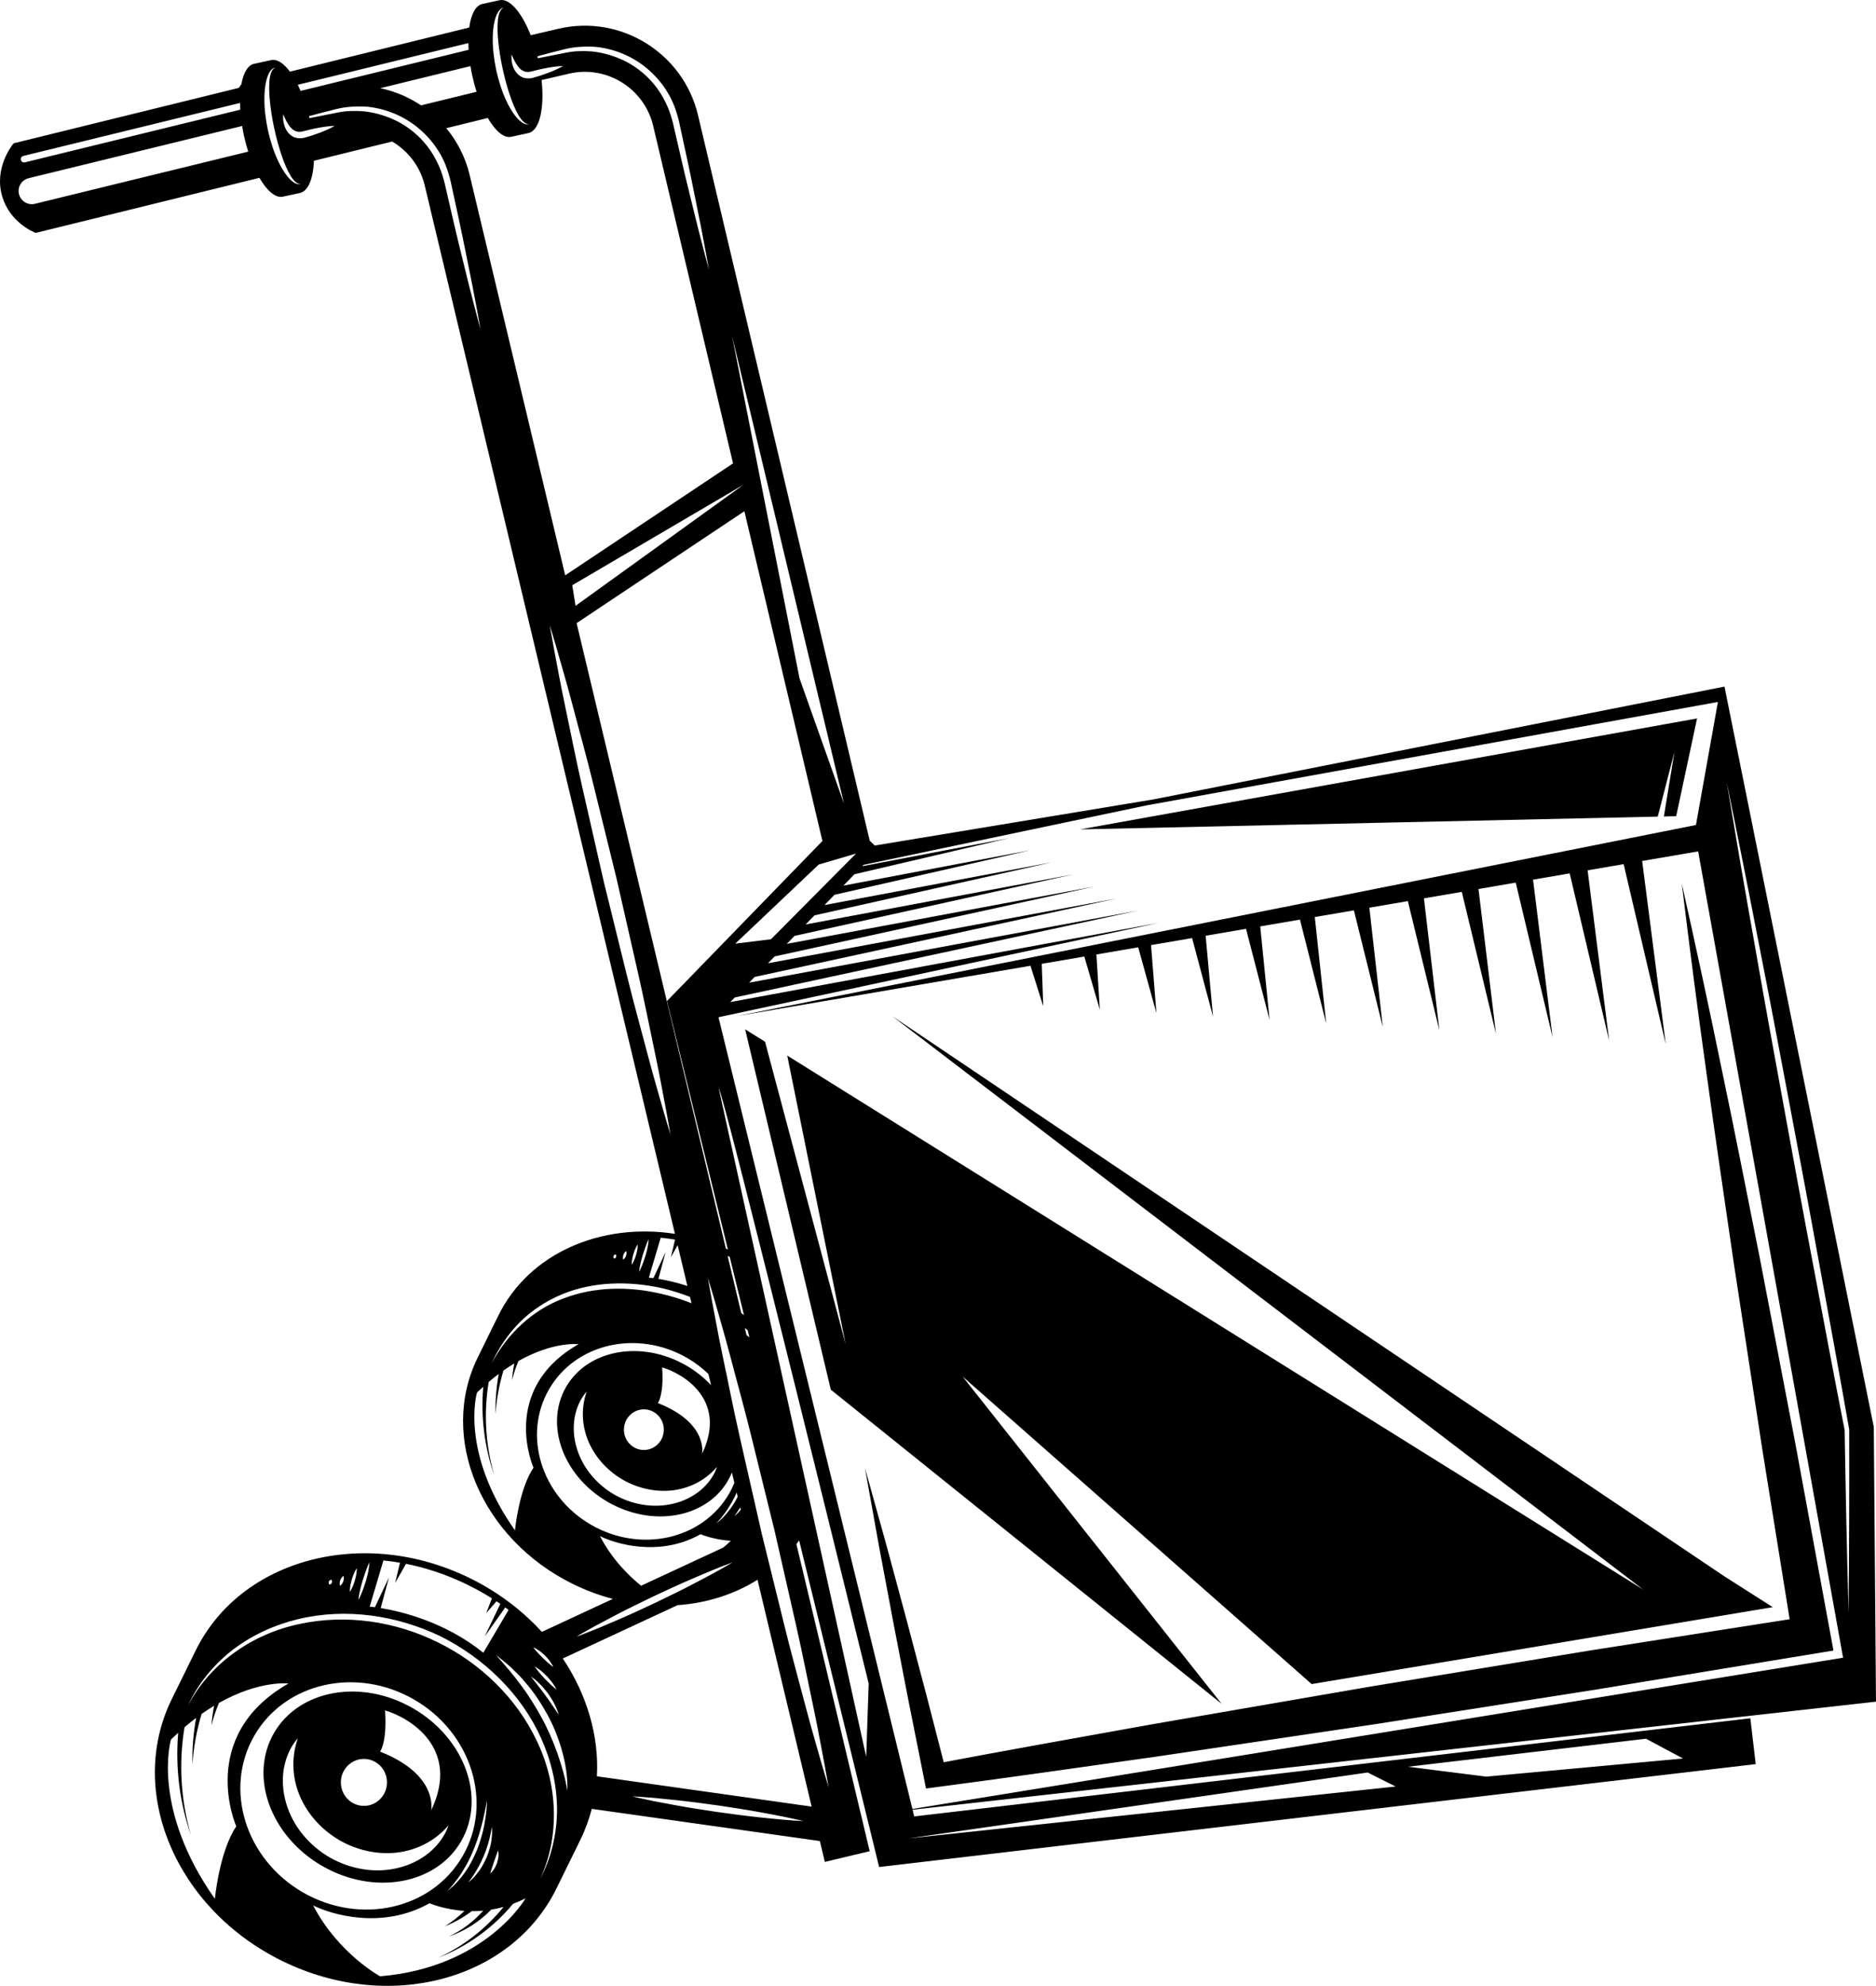 <?xml version="1.0" encoding="UTF-8"?> <svg xmlns="http://www.w3.org/2000/svg" id="Layer_2" data-name="Layer 2" viewBox="0 0 279.067 295.229"><g id="Badge"><path id="Box" d="M40.754,257.644c-3.733,6.477-.529,15.316,7.163,19.755,7.683,4.439,16.953,2.793,20.686-3.675,3.733-6.477.529-15.316-7.163-19.755-7.682-4.439-16.943-2.793-20.686,3.675ZM54.135,261.493c1.894,0,3.43,1.563,3.43,3.491,0,1.928-1.535,3.491-3.43,3.491-1.894,0-3.43-1.563-3.43-3.491,0-1.928,1.536-3.491,3.43-3.491ZM64.138,269.149s1.143-5.308-7.594-8.738c0,0,1.062-1.388.735-6.124,3.43.98,11.351,5.471,6.859,14.862ZM42.221,262.941c.301-1.688.992-3.29,2.082-4.515-1.077,3.091-.772,6.229.426,8.88,1.219,2.654,3.279,4.824,5.769,6.275,2.5,1.435,5.411,2.134,8.32,1.863,2.896-.287,5.768-1.594,7.903-4.075-.519,1.554-1.56,2.954-2.872,4.057-1.329,1.085-2.932,1.873-4.636,2.269-3.412.845-7.14.183-10.185-1.569-3.042-1.757-5.48-4.656-6.455-8.034-.508-1.674-.628-3.457-.353-5.151ZM2.031,21.305c-.198.234-3.013,3.695-1.669,8.008,1.158,3.716,4.489,5.129,4.946,5.314l33.285-8.188c1.121,1.932,2.391,3.038,3.49,2.799l2.553-.555c1.224-.266,1.95-2.137,2.068-4.783l11.631-2.861c2.354,1.39,4.168,3.687,4.849,6.542l37.218,155.85c-11.006-1.699-21.717,2.875-26.286,12.183l-3.073,6.251c-5.825,11.866.538,26.927,14.213,33.639,1.938.951,3.919,1.676,5.908,2.199l-10.559,4.905c-2.901-3.175-6.498-5.923-10.699-7.985-15.808-7.76-34.082-2.931-40.816,10.787l-3.552,7.227c-6.734,13.718.622,31.129,16.431,38.889,15.808,7.76,34.082,2.931,40.816-10.787l3.552-7.227c.733-1.493,1.289-3.03,1.695-4.593l33.928,4.784.741,3.102,6.672-1.592-10.901-45.649c.138-.183.273-.369.405-.557l11.899,48.557,130.399-15.297-.799-6.813-124.38,14.591-.244-.997,143.315-16.067-.327-40.83-22.211-110.077-84.941,16.77-41.467,6.86-.758-.737.011-.003-25.546-107.871c-2.201-9.22-11.496-14.971-20.725-12.825l-4.156.966c-1.322-3.366-3.137-5.527-4.634-5.201l-2.553.555c-1.016.221-1.69,1.546-1.958,3.502l-26.673,6.562c-.93-1.249-1.912-1.908-2.786-1.718l-2.554.555c-.931.202-1.572,1.338-1.879,3.03-.087.111-.224.297-.387.547L2.031,21.305ZM69.711,7.405l-24.991,6.107c-.135-.314-.274-.619-.417-.907l25.37-6.2c.004.325.017.658.038 1ZM70.895,13.645l-8.263,2.019c-1.83-1.222-3.884-2.094-6.06-2.554l13.417-3.279c.076.469.161.943.266,1.425.181.834.399,1.631.639,2.389ZM72.563,17.538c1.121,1.932,2.391,3.038,3.49,2.799l2.554-.555c1.662-.361,2.408-3.674,1.956-7.881l4.095-.952c5.564-1.295,11.171,2.174,12.498,7.731l11.89,50.205-24.969,16.646-14.219-59.543c-.629-2.632-1.851-4.967-3.47-6.93l6.177-1.52ZM110.603,72.062l-24.988,18.006-.49-3.062,25.478-14.944ZM74.065,5.552c.124,1.575.376,3.142.712,4.69.335,1.548.757,3.079,1.298,4.563.28.737.58,1.469.966,2.151.182.348.401.672.656.964.258.278.58.542.996.527-.402.13-.85-.079-1.168-.335-.329-.26-.624-.563-.88-.89-.508-.659-.918-1.379-1.271-2.121-.711-1.485-1.188-3.059-1.553-4.652-.33-1.601-.55-3.231-.52-4.877.014-.822.087-1.647.276-2.457.097-.403.24-.802.432-1.175.183-.365.505-.741.924-.789-.384.159-.567.533-.686.893-.111.372-.175.757-.196,1.15-.067.78-.037,1.571.015,2.358ZM78.98,10.639c.754-.185,1.554-.399,2.345-.536.796-.148,1.6-.263,2.432-.285-.723.413-1.472.733-2.231,1.02-.764.291-1.514.535-2.321.754-.468.098-.983.096-1.465-.081-.47-.206-.845-.548-1.087-.937-.492-.775-.626-1.644-.552-2.471.322.757.672,1.487,1.158,2.006.484.533,1.073.693,1.72.53ZM105.458,40.093s-.212-.79-.583-2.172c-.351-1.387-.89-3.359-1.468-5.741-.574-2.383-1.287-5.153-1.974-8.139-.344-1.492-.7-3.035-1.062-4.602-.334-1.598-.758-3.09-1.507-4.492-1.41-2.825-3.899-5.07-6.641-6.209-1.366-.578-2.77-.947-4.132-1.087-1.361-.109-2.671-.07-3.85.172-1.616.32-3.045.603-4.239.839-.023-.096-.045-.193-.069-.289,1.177-.321,2.575-.705,4.194-1.09,1.217-.29,2.58-.403,4.02-.348,1.439.085,2.946.42,4.406,1.02,2.93,1.173,5.623,3.528,7.18,6.542.78,1.494,1.228,3.185,1.527,4.737.34,1.572.676,3.12 1,4.617.651,2.995,1.187,5.806,1.682,8.207.492,2.402.844,4.416,1.118,5.821.253,1.409.398,2.213.398,2.213ZM125.547,119.466l-6.614-18.618-10.044-50.956,16.659,69.574ZM127.343,126.897l-12.657,12.739-5.308.653,12.412-11.759,5.553-1.633ZM274.4,212.594c-1.577-7.998-3.068-16.012-4.582-24.021-1.53-8.016-3.006-16.041-4.464-24.071-1.477-8.026-2.936-16.054-4.34-24.094-1.432-8.034-2.816-16.077-4.158-24.127,1.639,7.996,3.235,15.999,4.784,24.011,1.577,8.007,3.098,16.024,4.602,24.045,1.523,8.017,3.027,16.038,4.478,24.068,1.464,8.028,2.953,16.051,4.355,24.091l.006.033 0.0.027c.015,9.065-.006,18.13-.095,27.196-.252-9.052-.436-18.104-.584-27.157ZM209.452,262.657l35.4-4.165,5.512,2.94-29.275,2.695-11.637-1.47ZM135.101,273.313l68.349-9.799,4.165,2.082-72.514,7.717ZM106.88,151.229l65.54-14.043-63.787,11.791.664-.684,59.926-12.904-57.787,10.703.828-.852,53.763-11.647-51.787,9.614.991-1.02,47.6-10.391-45.788,8.525,1.155-1.188,41.436-9.133-39.787,7.437,1.318-1.356,35.273-7.877-33.787,6.348,1.481-1.524,29.11-6.62-27.787,5.258,1.644-1.692,22.946-5.363-21.786,4.168.196-.202,42.07-8.839,85.024-15.379-3.267,18.292-142.741,28.418,43.747-7.491,1.901,6.021-.225-6.308,6.334-1.085,2.309,7.905-.51-8.213,6.216-1.065,2.712,9.79-.802-10.117,6.109-1.046,3.111,11.675-1.098-12.02,6.008-1.029,3.508,13.561-1.396-13.922,5.911-1.012,3.904,15.447-1.696-15.825,5.816-.996,4.299,17.333-1.997-17.727,5.723-.98,4.693,19.219-2.299-19.629,5.631-.964,5.086,21.106-2.602-21.531,5.541-.949,5.48,22.992-2.905-23.433,5.451-.933,5.873,24.878-3.208-25.334,5.361-.918,6.265,26.765-3.512-27.236,8.33-1.426,21.558,119.877-138.444,22.485-28.844-117.703ZM106.928,161.847c.327-.98,22.293,88.438,22.293,88.438l-.322,9.546-.046,1.355-21.926-99.339ZM110.67,195.517c-.134-.103-.267-.205-.401-.304l-2.028-8.493c.102.046.208.092.308.139l2.122,8.657ZM111.223,197.774l.259,1.058c-.047-.039-.091-.082-.138-.121-.096-.079-.198-.15-.295-.227l-.252-1.054c.143.113.284.228.425.344ZM119.919,254.005c-.921-3.534-2.079-7.636-3.168-12.068-1.093-4.431-2.259-9.157-3.425-13.883-1.08-4.746-2.16-9.493-3.173-13.943-1.021-4.448-1.823-8.635-2.587-12.206-.757-3.572-1.27-6.577-1.684-8.668-.373-2.1-.586-3.3-.586-3.3,0,0,.348,1.168.957,3.212.568,2.054,1.459,4.969,2.386,8.501.92,3.534,2.083,7.635,3.168,12.068,1.092,4.431,2.258,9.157,3.424,13.883,1.08,4.746,2.159,9.493,3.172,13.943,1.016,4.449,1.822,8.635,2.586,12.206.756,3.573,1.271,6.577,1.685,8.668.374,2.1.587,3.3.587,3.3,0,0-.348-1.168-.957-3.213-.568-2.054-1.457-4.97-2.385-8.501ZM98.5,203.292c2.967.848,9.818,4.733,5.933,12.856,0,0,.989-4.592-6.569-7.558,0,0,.918-1.201.636-5.298ZM98.747,212.545c0,1.668-1.328,3.02-2.967,3.02-1.638,0-2.967-1.352-2.967-3.02,0-1.668,1.328-3.02,2.967-3.02,1.639,0,2.967,1.352,2.967,3.02ZM106.667,218.068c-.449,1.345-1.349,2.555-2.484,3.509-1.149.938-2.536,1.62-4.01,1.963-2.951.731-6.176.158-8.81-1.357-2.631-1.52-4.74-4.028-5.584-6.95-.44-1.448-.544-2.99-.305-4.455.261-1.46.859-2.846,1.801-3.906-.932,2.674-.668,5.388.369,7.681,1.055,2.296,2.836,4.172,4.99,5.428,2.163,1.241,4.68,1.846,7.197,1.612,2.505-.248,4.989-1.379,6.836-3.525ZM109.497,225.179c-.165.143-.259.225-.259.225,0,0,.072-.102.198-.279.131-.172.299-.432.502-.738.06-.085.118-.188.177-.284l.081.342c-.022.027-.046.059-.068.085-.239.29-.473.5-.631.65ZM109.66,229.105c.004,0,.008 0.0.012 0l-.032.015c.007-.005.013-.01.019-.015ZM107.997,225.113c-.395.472-.782.813-1.049,1.049-.275.228-.432.358-.432.358,0,0,.136-.152.374-.417.242-.259.563-.652.921-1.139.373-.476.732-1.085,1.112-1.733.237-.419.455-.873.664-1.337l.147.617c-.159.311-.322.618-.494.905-.404.658-.837,1.236-1.244,1.697ZM94.067,267.066c1.077.043,2.146.149,3.219.221l3.204.324c2.136.218,4.261.512,6.386.807,2.121.318,4.243.637,6.353,1.032,2.112.384,4.222.784,6.316,1.29-2.152-.106-4.289-.319-6.423-.547-2.136-.218-4.261-.511-6.386-.805-2.122-.317-4.243-.636-6.353-1.03l-3.165-.595c-1.05-.234-2.105-.434-3.15-.697ZM46.582,283.276c2.613,1.307,10.207,3.675,17.312-.327,0,0,2.099.931,5.201,1.139-.88.856-1.851,1.633-2.913,2.293,1.41-.562,2.756-1.326,4-2.254.544.004,1.109-.019,1.696-.071-1.406,1.6-3.159,2.93-5.136,3.848,2.356-.791,4.543-2.171,6.324-3.996.598-.096,1.212-.235,1.835-.408-2.582,3.189-5.91,5.814-9.695,7.547,4.276-1.651,8.137-4.438,11.116-8.013.616-.232,1.236-.493,1.862-.82,0,0-5.88,10.289-21.64,11.596,0,0-6.206-3.348-9.962-10.534ZM72.521,274.393c.141-.507.296-.979.374-1.396.09-.415.17-.764.206-1.011.046-.247.072-.389.072-.389,0,0,.008.144.023.396.003.251.019.615-.029,1.047-.041.432-.107.938-.237,1.467-.137.527-.317,1.081-.529,1.624-.241.531-.511,1.046-.794,1.513-.289.463-.604.863-.885,1.194-.276.335-.547.578-.729.751-.19.165-.299.26-.299.26,0,0,.083-.118.228-.323.152-.199.346-.499.58-.853.244-.348.475-.787.738-1.243.255-.461.497-.969.709-1.489.224-.514.419-1.042.571-1.547ZM72.419,268.319c-.03.411-.06,1.002-.166,1.702-.097.702-.237,1.519-.452,2.381-.228.859-.509,1.766-.852,2.653-.373.875-.794,1.729-1.252,2.495-.467.76-.968,1.428-1.438,1.962-.457.545-.904.94-1.212,1.212-.317.264-.499.414-.499.414,0,0,.157-.175.432-.482.279-.3.651-.754,1.065-1.317.432-.55.847-1.254,1.286-2.004.429-.758.82-1.602,1.164-2.464.355-.859.651-1.742.895-2.581.226-.844.455-1.63.591-2.319.148-.686.274-1.26.343-1.665.078-.405.123-.636.123-.636,0,0-.01.236-.028.648ZM73.277,277.42c.074-.194.144-.404.206-.616.081-.205.154-.414.215-.613.056-.199.143-.38.189-.542.05-.161.116-.294.147-.39.041-.096.064-.15.064-.15,0,0,.011.059.03.161.008.102.039.251.03.426-.008.175-.005.383-.049.599-.044.215-.099.443-.164.669-.088.218-.184.432-.281.628-.099.196-.228.36-.329.502-.101.143-.216.243-.285.318-.078.069-.123.109-.123.109,0,0,.015-.057.041-.158.03-.095.075-.242.124-.398.063-.157.106-.352.183-.544ZM37.824,258.046c4.566-7.918,15.208-10.318,23.773-5.38,8.555,4.939,11.798,15.365,7.222,23.273-4.566,7.918-15.208,10.328-23.773,5.39-8.555-4.949-11.788-15.365-7.222-23.283ZM27.448,256.78c.584-.496,1.16-.956,1.726-1.38-.41,2.282-.607,4.593-.537,6.889.157-2.549.622-5.062,1.351-7.481.637-.449,1.26-.853,1.867-1.218-.193.962-.326,1.931-.392,2.899.282-1.143.663-2.25,1.114-3.32,6.055-3.408,10.33-2.885,10.33-2.885-13.719,7.839-7.758,21.232-7.758,21.232-2.531,3.756-3.185,10.779-3.185,10.779-9.554-13.556-6.533-23.681-6.533-23.681.362-.353.721-.686,1.079-1.011-.441,5.158.198,10.377,1.889,15.21-1.519-5.215-1.829-10.74-.952-16.034ZM44.387,240.703c7.063-1.696,14.638-.567,21.151,2.565,6.464,3.236,11.987,8.54,14.967,15.165,1.481,3.297,2.334,6.888,2.357,10.498-0,3.603-.82,7.212-2.5,10.375,3.029-6.535,2.534-14.244-.541-20.556-3.037-6.375-8.391-11.516-14.715-14.603-6.309-3.117-13.652-4.205-20.553-2.712-6.875,1.428-13.277,5.751-16.593,12.146,1.475-3.262,3.829-6.119,6.68-8.322,2.87-2.19,6.232-3.711,9.746-4.556ZM49.393,235.153c-.005.046-.011.096-.017.145-.027.042-.053.084-.078.123-.023.04-.081.064-.112.092-.033.027-.089.039-.114.052-.036.01-.056.015-.056.015,0,0-.012-.017-.034-.047-.012-.027-.047-.071-.056-.113-.007-.041-.036-.096-.029-.142.006-.046.012-.095.017-.145.027-.042.053-.084.078-.123.024-.04.081-.064.112-.092.033-.027.088-.039.114-.052.036-.01.056-.016.056-.016,0,0,.012.017.034.047.012.027.047.071.055.113.007.041.035.096.029.142ZM51.147,234.555c-.005.075.009.17-.013.26-.021.09-.044.187-.066.284-.043.089-.087.179-.127.262-.039.084-.111.148-.154.21-.045.061-.11.1-.143.132-.042.028-.066.044-.066.044,0,0-.008-.03-.022-.081-.004-.048-.029-.123-.025-.199.005-.075-.01-.171.012-.258.02-.088.042-.181.063-.274.042-.086.084-.172.124-.253.039-.081.11-.146.153-.208.045-.061.111-.104.144-.139.043-.032.068-.05.068-.05,0,0,.009.028.023.076.005.046.03.117.027.192ZM53.074,233.309c-.009.101-.003.25-.03.42-.029.17-.042.374-.093.582-.051.209-.104.431-.158.654-.075.216-.15.433-.22.636-.068.203-.169.382-.236.54-.069.158-.155.28-.202.369-.057.086-.09.135-.09.135,0,0-0-.06-.001-.165.009-.102.003-.253.03-.423.029-.17.041-.374.093-.581.05-.207.104-.428.157-.649.075-.215.149-.429.219-.631.069-.202.169-.38.236-.539.069-.158.156-.282.203-.373.057-.088.09-.138.09-.138,0,0,.001.059.002.162ZM54.963,232.248s-.007.092-.019.253c-.022.159-.035.391-.085.664-.053.271-.09.598-.176.932-.09.331-.186.684-.282,1.037-.117.347-.234.693-.343,1.018-.108.326-.245.618-.344.874-.101.256-.214.46-.279.608-.076.144-.119.227-.119.227,0,0,.01-.093.028-.254.028-.159.048-.392.107-.66.061-.268.109-.588.201-.918.09-.331.186-.684.282-1.037.117-.347.234-.693.344-1.018.103-.324.224-.618.316-.876.092-.257.198-.466.259-.616.071-.148.112-.233.112-.233ZM75.653,239.343l-3.756,6.369c-5.71-4.617-12.273-6.159-15.263-6.647l1.235-4.583-2.095,4.456c-.491-.064-.78-.086-.78-.086l2.041-6.859c.844.076,1.662.194,2.466.33l-.723,3.014,1.615-2.85c5.645,1.111,10.167,3.485,12.781,5.13l-.841,2.199,1.526-1.758c.207.137.401.267.574.386l-2.342,4.864,3.075-4.339c.308.229.487.373.487.373ZM82.293,247.814s-.055-.039-.151-.107c-.088-.074-.23-.167-.375-.297-.143-.133-.329-.269-.501-.438-.176-.165-.365-.341-.553-.517-.18-.185-.36-.369-.528-.542-.174-.168-.313-.352-.448-.492-.134-.142-.228-.282-.305-.369-.07-.095-.11-.149-.11-.149,0,0,.062.027.17.075.101.056.259.122.423.233.163.111.367.228.556.388.187.162.386.335.585.507.177.196.353.392.519.575.162.186.284.386.399.548.114.162.183.318.242.418.05.107.079.168.079.168ZM82.78,251.164s-.06-.045-.166-.124c-.097-.085-.252-.193-.412-.344-.158-.152-.361-.313-.551-.509l-.605-.605c-.195-.216-.39-.432-.573-.635-.187-.198-.336-.41-.48-.576-.142-.168-.242-.328-.322-.43-.073-.109-.115-.172-.115-.172,0,0,.065.037.18.102.107.073.274.163.448.301.173.138.389.286.59.475.2.191.413.394.627.598.192.224.384.447.564.657.178.212.315.434.444.614.128.181.21.352.277.463.059.118.093.185.093.185ZM83.117,254.924s-.064-.092-.176-.252c-.108-.16-.265-.394-.448-.665-.174-.28-.408-.586-.632-.929-.227-.341-.482-.696-.746-1.042-.249-.358-.51-.708-.765-1.029-.259-.317-.478-.635-.691-.886-.202-.257-.376-.479-.496-.63-.118-.156-.186-.245-.186-.245,0,0,.092.064.252.176.153.12.385.281.629.509.246.227.539.488.817.802.276.315.561.66.835,1.014.253.369.495.745.71,1.105.213.361.373.719.514,1.023.142.303.225.572.292.755.058.187.091.294.091.294ZM83.63,260.383c.526,1.896.833,3.867.76,5.825-.308-1.928-.857-3.784-1.49-5.597-.658-1.803-1.403-3.574-2.333-5.25-.923-1.675-1.92-3.32-3.089-4.848-1.13-1.56-2.408-3.008-3.705-4.475.768.599,1.536,1.212,2.263,1.871.692.693,1.426,1.357,2.037,2.129,1.319,1.467,2.388,3.142,3.356,4.86.943,1.736,1.675,3.586,2.2,5.485ZM83.719,246.565l17.067-7.928c4.341-.304,8.437-1.599,11.897-3.779l8.054,33.724-31.944-4.504c.334-6.016-1.488-12.157-5.074-17.513ZM91.4,240.214c1.899-1.001,3.831-1.934,5.764-2.865,1.943-.91,3.886-1.819,5.861-2.66,1.971-.85,3.949-1.686,5.973-2.424-1.851,1.104-3.747,2.11-5.651,3.102-1.899,1.002-3.831,1.934-5.763,2.867-1.942.911-3.885,1.82-5.86,2.661l-2.964,1.258c-1.004.387-1.993.805-3.009,1.165.921-.561,1.869-1.065,2.803-1.599l2.847-1.505ZM89.246,228.368c2.26,1.13,8.83,3.179,14.975-.282,0,0,1.815.805,4.499.985-.367.357-.755.696-1.161,1.016l-12.19,5.662c-1.832-1.474-4.308-3.909-6.123-7.381ZM81.671,206.544c3.95-6.849,13.155-8.926,20.564-4.654,1.169.675,2.209,1.479,3.14,2.364l.398,1.668c-1.041-1.1-2.264-2.091-3.674-2.905-6.646-3.84-14.656-2.416-17.894,3.179-3.229,5.603-.458,13.249,6.196,17.088,6.645,3.84,14.664,2.416,17.894-3.179.224-.389.413-.79.58-1.196l.369,1.544c-.221.532-.467,1.057-.762,1.568-3.95,6.849-13.155,8.934-20.564,4.662-7.4-4.28-10.197-13.291-6.247-20.14ZM72.694,205.456c.505-.43,1.003-.827,1.493-1.195-.354,1.972-.524,3.969-.464,5.953.136-2.199.537-4.368,1.165-6.456.551-.388,1.092-.745,1.618-1.061-.166.83-.28,1.665-.337,2.5.243-.985.571-1.94.96-2.863,5.237-2.947,8.94-2.504,8.94-2.504-11.867,6.781-6.71,18.365-6.71,18.365-2.19,3.249-2.755,9.324-2.755,9.324-8.264-11.726-5.651-20.485-5.651-20.485.314-.306.622-.576.932-.857-.378,4.456.175,8.964,1.635,13.139-1.313-4.509-1.582-9.285-.824-13.863ZM83.602,192.423c4.684-1.939,9.96-1.996,14.844-.925,1.426.336,2.826.779,4.194,1.304l.226.946c-1.498-.59-3.037-1.076-4.608-1.424-4.747-1.109-9.843-1.043-14.418.703-4.597,1.699-8.383,5.273-10.701,9.654,1.018-2.263,2.441-4.357,4.209-6.133,1.783-1.761,3.926-3.163,6.253-4.125ZM91.678,186.741c-.005.04-.01.083-.015.125-.023.036-.046.073-.067.107-.02.035-.07.056-.097.079-.028.023-.077.034-.099.045-.031.008-.048.013-.048.013,0,0-.011-.015-.029-.041-.01-.023-.041-.062-.048-.098-.006-.035-.031-.083-.025-.123.005-.04.01-.083.015-.125.023-.036.046-.073.068-.107.021-.034.07-.056.097-.079.029-.023.076-.034.099-.045.031-.009.048-.013.048-.013,0,0,.011.015.029.041.01.023.04.062.048.098.006.035.03.083.025.123ZM93.196,186.224c-.005.065.008.147-.011.225-.018.078-.038.162-.057.246-.037.077-.075.154-.11.227-.033.073-.096.129-.133.182-.039.053-.095.086-.123.114-.036.024-.057.038-.057.038,0,0-.007-.025-.019-.07-.004-.041-.025-.106-.022-.172.005-.065-.009-.148.01-.223.018-.076.036-.156.055-.237.036-.075.073-.149.107-.219.033-.07.095-.126.132-.18.039-.053.096-.09.125-.12.037-.027.059-.043.059-.043,0,0,.007.024.02.066.004.039.026.101.024.166ZM94.862,185.146c-.008.087-.003.216-.026.363-.025.147-.036.323-.08.503-.044.18-.09.373-.137.566-.065.187-.13.374-.191.55-.059.176-.146.33-.204.467-.06.136-.135.242-.175.319-.049.075-.077.117-.077.117,0,0-0-.052-.001-.143.008-.088.003-.219.026-.366.025-.147.035-.324.08-.502.043-.179.09-.37.136-.561.065-.186.129-.371.19-.545.06-.174.146-.329.204-.466.06-.137.135-.244.176-.322.05-.076.078-.12.078-.12,0,0,.001.051.002.14ZM96.496,184.228s-.006.079-.016.218c-.019.138-.03.338-.074.574-.046.234-.078.517-.153.806-.078.286-.161.592-.244.897-.101.3-.202.6-.297.881-.093.281-.212.535-.298.756-.087.221-.185.398-.242.526-.065.125-.103.196-.103.196,0,0,.009-.08.024-.22.024-.137.041-.339.092-.571.052-.232.095-.508.174-.794.078-.286.161-.592.244-.897.101-.3.203-.599.297-.88.09-.281.194-.534.273-.757.08-.222.171-.403.224-.533.061-.128.097-.201.097-.201ZM100.421,184.294l-.625,2.607,1.01-1.782,1.446,6.056c-1.765-.566-3.282-.881-4.311-1.049l1.068-3.964-1.812,3.854c-.425-.055-.675-.075-.675-.075l1.766-5.933c.73.066,1.438.168,2.133.285ZM85.774,92.642l24.957-16.638,11.61,49.023-23.115,23.788,9.052,36.936c-.1-.044-.199-.087-.299-.131l-22.204-92.979ZM81.777,92.926s.348,1.168.957,3.212c.568,2.054,1.459,4.969,2.386,8.501.92,3.534,2.083,7.635,3.168,12.068,1.093,4.431,2.258,9.157,3.424,13.883,1.08,4.747,2.159,9.493,3.172,13.943,1.016,4.449,1.823,8.635,2.586,12.206.756,3.573,1.271,6.577,1.685,8.667.374,2.1.587,3.3.587,3.3,0,0-.348-1.168-.957-3.212-.568-2.054-1.456-4.97-2.385-8.502-.921-3.533-2.079-7.636-3.168-12.068-1.093-4.431-2.259-9.157-3.425-13.883-1.08-4.746-2.16-9.493-3.173-13.943-1.021-4.448-1.823-8.635-2.587-12.205-.757-3.572-1.27-6.577-1.684-8.668-.373-2.1-.586-3.3-.586-3.3ZM50.271,16.724c-1.616.32-3.045.603-4.238.839-.023-.096-.045-.193-.069-.289,1.177-.321,2.575-.705,4.194-1.09,1.217-.29,2.58-.403,4.02-.348,1.439.085,2.946.42,4.405,1.02,2.931,1.173,5.623,3.528,7.18,6.542.78,1.494,1.228,3.186,1.527,4.737.341,1.572.676,3.12 1,4.617.651,2.995,1.187,5.806,1.682,8.207.492,2.402.844,4.416,1.117,5.821.253,1.409.398,2.213.398,2.213,0,0-.212-.79-.583-2.172-.351-1.387-.89-3.359-1.468-5.741-.574-2.383-1.286-5.153-1.974-8.139-.344-1.492-.7-3.035-1.062-4.602-.334-1.598-.758-3.09-1.507-4.492-1.41-2.825-3.899-5.07-6.641-6.209-1.366-.578-2.77-.947-4.132-1.087-1.361-.109-2.671-.07-3.85.172ZM45.235,20.493c-.468.098-.983.096-1.465-.081-.47-.206-.846-.548-1.087-.937-.492-.775-.626-1.644-.552-2.471.322.757.672,1.487,1.159,2.006.484.533,1.073.693,1.72.53.754-.185,1.554-.399,2.345-.536.796-.148,1.6-.263,2.432-.285-.723.413-1.472.733-2.231,1.02-.764.291-1.514.535-2.321.754ZM39.33,14.473c.014-.821.087-1.647.276-2.457.097-.403.24-.802.431-1.175.183-.365.505-.741.925-.789-.384.159-.567.533-.686.893-.111.372-.175.757-.196,1.15-.067.78-.037,1.571.015,2.357.124,1.575.376,3.142.712,4.69.335,1.548.757,3.079,1.298,4.563.28.737.58,1.469.966,2.151.182.348.401.672.656.964.258.278.58.543.996.527-.402.13-.851-.079-1.168-.335-.329-.26-.624-.563-.88-.89-.508-.659-.918-1.379-1.271-2.121-.711-1.484-1.188-3.059-1.553-4.652-.33-1.601-.55-3.231-.52-4.877ZM35.741,16.306L3.7,24.136c-.039.01-.078.014-.117.014-.221,0-.421-.15-.476-.374-.064-.263.097-.528.359-.592l32.236-7.877c.004.325.017.659.038 1ZM4.261,26.492l31.758-7.761c.076.469.161.943.266,1.425.181.834.399,1.63.639,2.388l-31.733,7.755c-.156.038-.313.057-.467.057-.881,0-1.683-.6-1.901-1.495-.257-1.051.387-2.112,1.438-2.369ZM160.66,123.304l91.786-16.495-3.103,14.535-1.831.04,1.576-9.619-2.488,9.639-85.94,1.899ZM125.792,199.819l-8.685-42.889,127.337,79.391-111.711-85.253,123.796,83.293,7.186,4.573-68.594,11.432-51.936-45.73,38.543,48.669-58.142-46.709-12.739-53.569,2.956,1.843,11.988,44.948ZM256.144,159.09c1.944,9.251,3.752,18.525,5.608,27.791l5.341,27.837,5.131,27.874.514,2.791-2.842.467-32.563,5.348-32.602,5.105-32.644,4.838c-10.895,1.529-21.782,3.11-32.694,4.533l-1.644.214-.306-1.53-2.299-11.504-2.232-11.52-2.168-11.534-2.076-11.555,3.15,11.31,3.058,11.331,2.994,11.345,2.927,11.361-1.95-1.315c10.81-2.061,21.645-3.965,32.471-5.92l32.52-5.614,32.563-5.348,32.602-5.104-2.328,3.258-4.505-27.982-4.295-28.018c-1.355-9.352-2.76-18.696-4.028-28.064-1.322-9.358-2.527-18.737-3.67-28.126,2.068,9.23,4.075,18.469,5.965,27.73Z"></path></g></svg> 